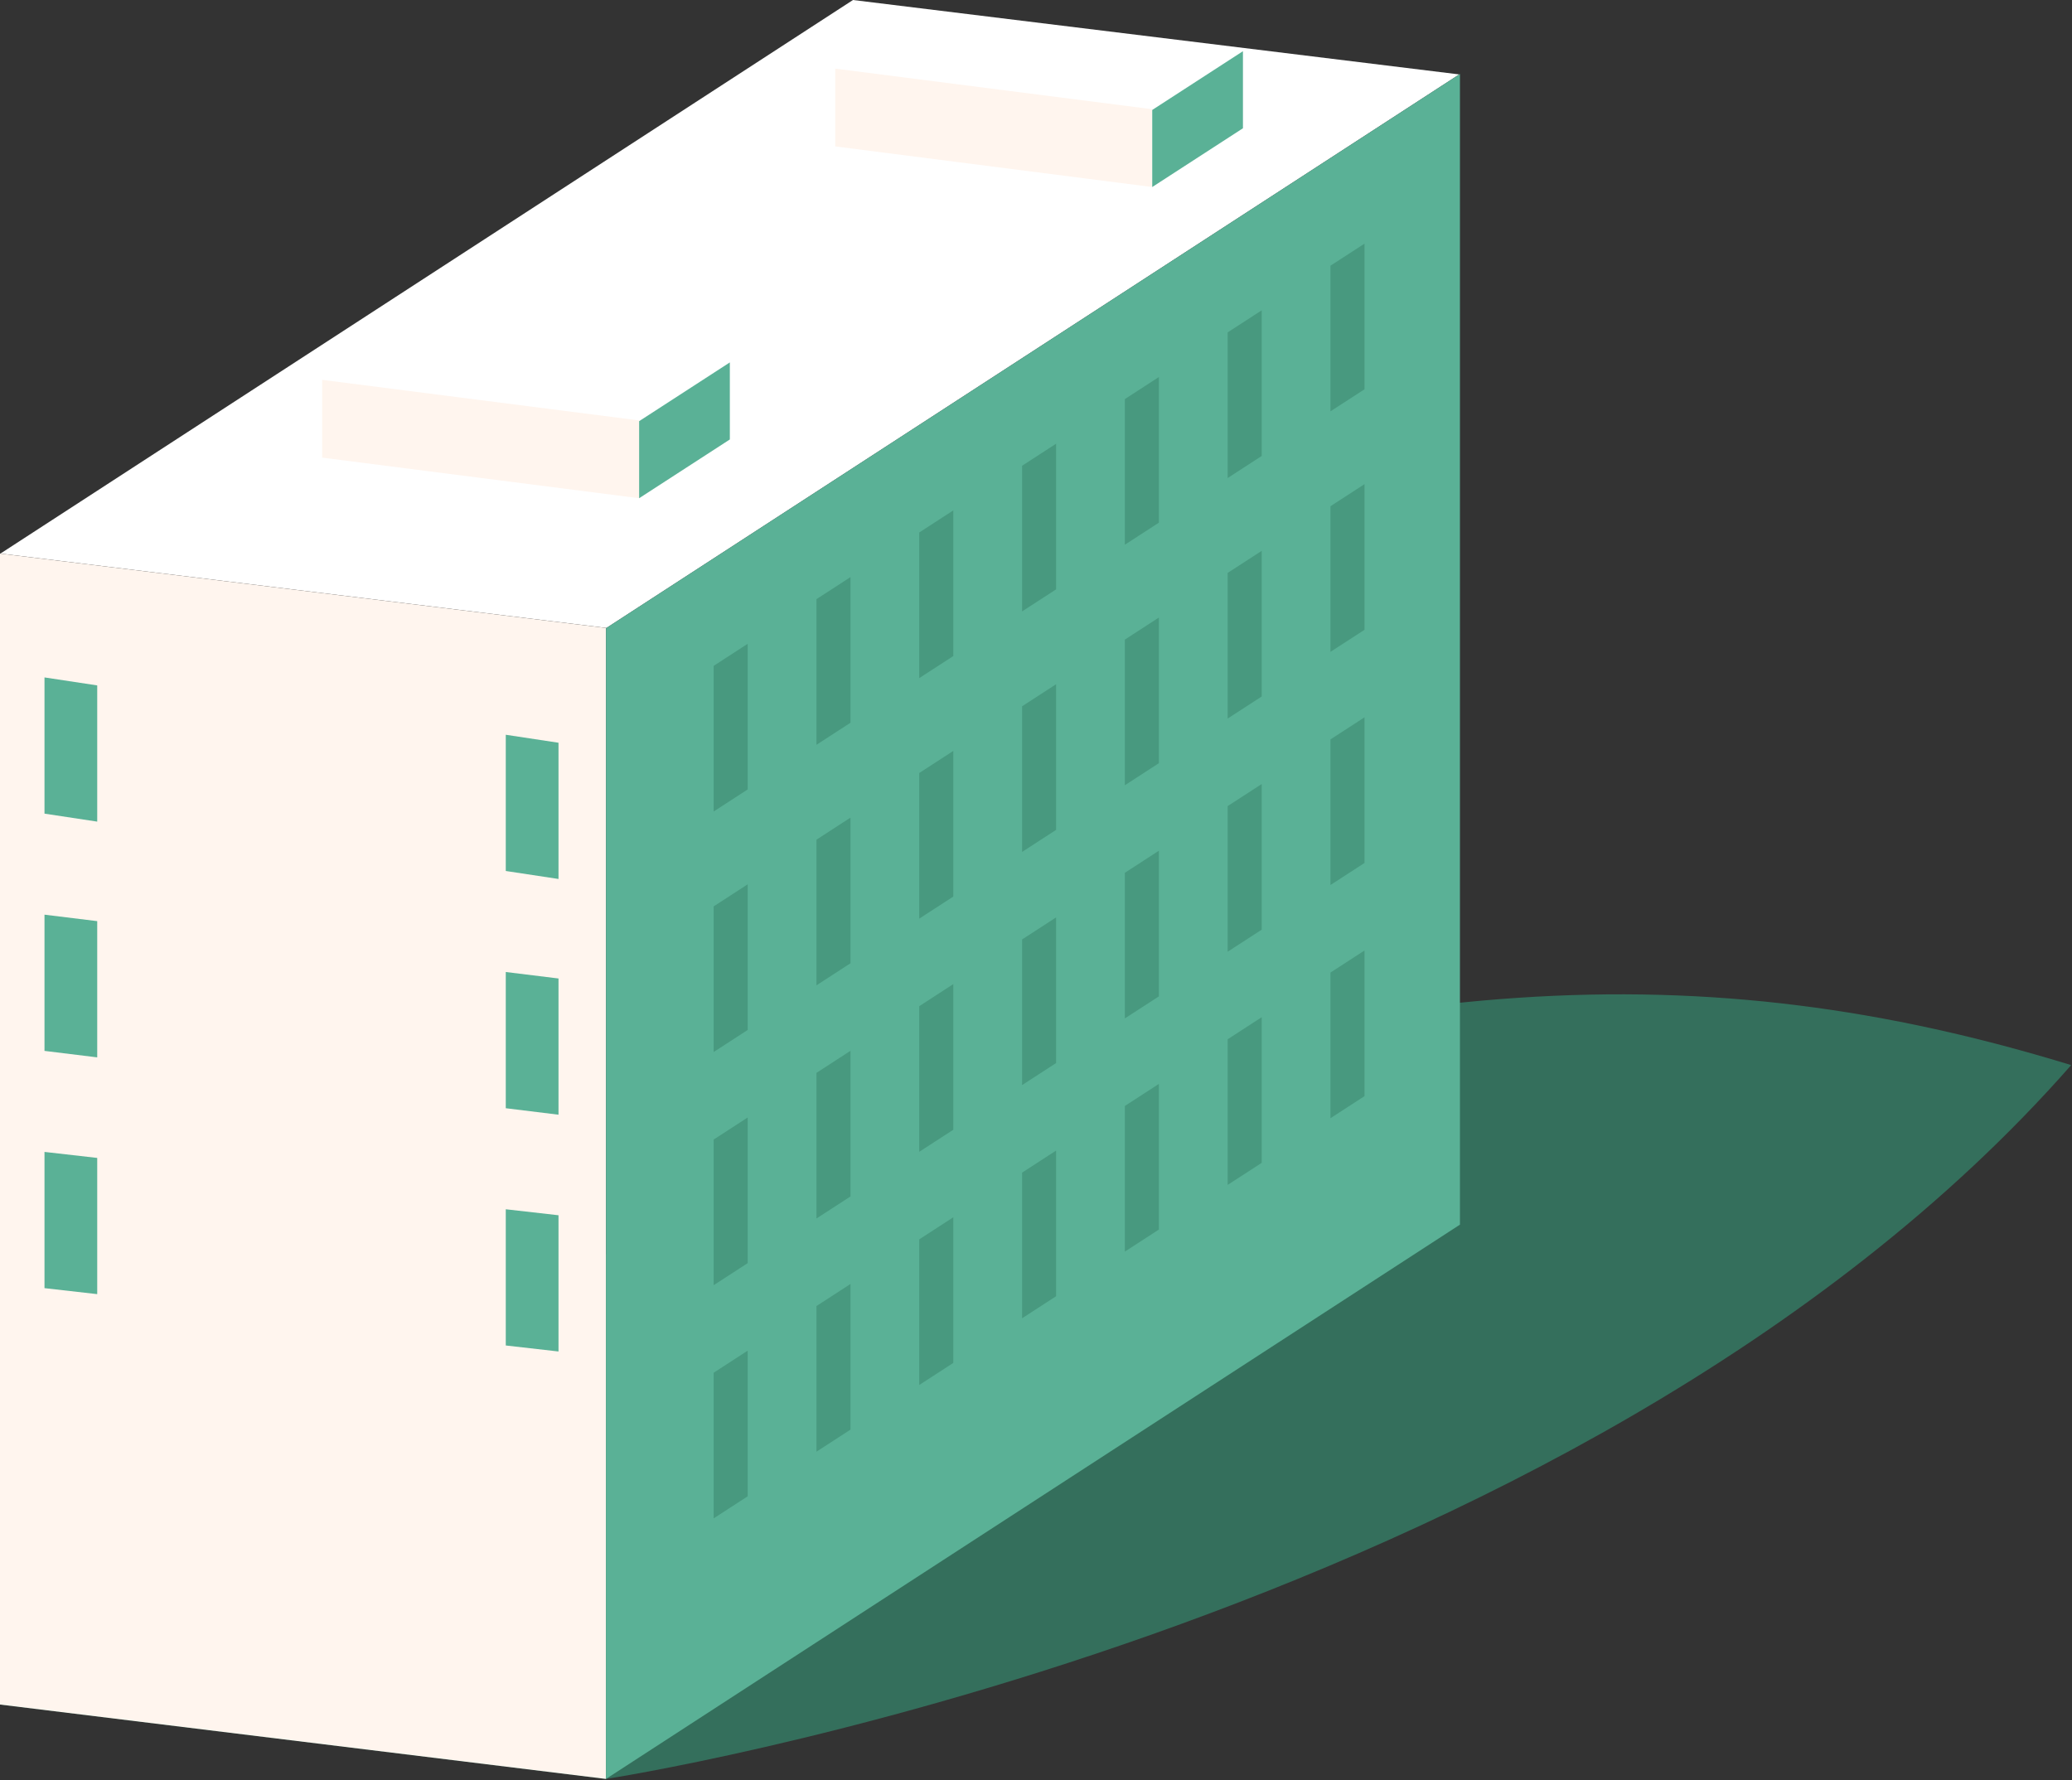 <?xml version="1.0" encoding="UTF-8" standalone="no"?><!DOCTYPE svg PUBLIC "-//W3C//DTD SVG 1.1//EN" "http://www.w3.org/Graphics/SVG/1.1/DTD/svg11.dtd"><svg width="100%" height="100%" viewBox="0 0 838 720" version="1.1" xmlns="http://www.w3.org/2000/svg" xmlns:xlink="http://www.w3.org/1999/xlink" xml:space="preserve" xmlns:serif="http://www.serif.com/" style="fill-rule:evenodd;clip-rule:evenodd;stroke-linejoin:round;stroke-miterlimit:2;"><rect x="0" y="0" width="838" height="720" fill="#333333" stroke="none"/><g><path d="M837.664,430.832c-201.028,229.049 -592.581,288.743 -592.581,288.743l-245.083,-30.09c0,-0 133.153,-151.241 343.972,-224.076c210.802,-72.808 344.145,-80.439 493.692,-34.577" style="fill:#346f5c;fill-rule:nonzero;"/><path d="M0.189,223.912l245.083,30.091l344.898,-223.899l-245.186,-30.104l-344.795,223.912Z" style="fill:#fff;fill-rule:nonzero;"/><path d="M0,689.484l0,-465.572l245.083,30.091l-0,465.572l-245.083,-30.091Z" style="fill:#fff5ee;fill-rule:nonzero;"/><path d="M17.995,465.95l0,55.104l21.327,2.424l0,-55.098l-21.327,-2.43Z" style="fill:#5ab196;fill-rule:nonzero;"/><path d="M17.995,369.984l0,55.104l21.327,2.617l0,-55.105l-21.327,-2.616Z" style="fill:#5ab196;fill-rule:nonzero;"/><path d="M17.995,274.018l0,55.098l21.327,3.23l0,-55.098l-21.327,-3.23Z" style="fill:#5ab196;fill-rule:nonzero;"/><path d="M204.556,489.147l-0,55.098l21.327,2.43l0,-55.105l-21.327,-2.423Z" style="fill:#5ab196;fill-rule:nonzero;"/><path d="M204.556,393.175l-0,55.104l21.327,2.617l0,-55.098l-21.327,-2.623Z" style="fill:#5ab196;fill-rule:nonzero;"/><path d="M204.556,297.208l-0,55.105l21.327,3.23l0,-55.104l-21.327,-3.231Z" style="fill:#5ab196;fill-rule:nonzero;"/><path d="M245.084,254.115l345.379,-224.206l-0,465.455l-345.379,224.213l0,-465.462Z" style="fill:#5ab196;fill-rule:nonzero;"/><g><path d="M288.634,460.95l-0,58.908l13.763,-8.92l0,-58.915l-13.763,8.927Z" style="fill:#48997f;fill-rule:nonzero;"/><path d="M288.634,366.631l-0,58.908l13.763,-8.92l0,-58.915l-13.763,8.927Z" style="fill:#48997f;fill-rule:nonzero;"/><path d="M288.634,614.182l13.763,-8.926l0,-58.915l-13.763,8.927" style="fill:#48997f;fill-rule:nonzero;"/><path d="M288.634,269.343l-0,58.908l13.763,-8.92l0,-58.915l-13.763,8.927Z" style="fill:#48997f;fill-rule:nonzero;"/><path d="M330.21,433.976l-0,58.902l13.764,-8.914l-0,-58.921l-13.764,8.933Z" style="fill:#48997f;fill-rule:nonzero;"/><path d="M330.21,339.651l-0,58.915l13.764,-8.927l-0,-58.915l-13.764,8.927Z" style="fill:#48997f;fill-rule:nonzero;"/><path d="M330.21,528.295l-0,58.908l13.764,-8.92l-0,-58.915l-13.764,8.927Z" style="fill:#48997f;fill-rule:nonzero;"/><path d="M330.21,242.363l-0,58.909l13.764,-8.921l-0,-58.914l-13.764,8.926Z" style="fill:#48997f;fill-rule:nonzero;"/><path d="M371.787,406.997l-0,58.908l13.763,-8.921l0,-58.914l-13.763,8.927Z" style="fill:#48997f;fill-rule:nonzero;"/><path d="M371.787,312.678l-0,58.908l13.763,-8.921l0,-58.914l-13.763,8.927Z" style="fill:#48997f;fill-rule:nonzero;"/><path d="M371.787,501.315l-0,58.908l13.763,-8.92l0,-58.915l-13.763,8.927Z" style="fill:#48997f;fill-rule:nonzero;"/><path d="M371.787,215.383l-0,58.909l13.763,-8.921l0,-58.914l-13.763,8.926Z" style="fill:#48997f;fill-rule:nonzero;"/><path d="M413.363,380.017l0,58.908l13.764,-8.921l-0,-58.914l-13.764,8.927Z" style="fill:#48997f;fill-rule:nonzero;"/><path d="M413.363,285.698l0,58.908l13.764,-8.92l-0,-58.915l-13.764,8.927Z" style="fill:#48997f;fill-rule:nonzero;"/><path d="M413.363,474.335l0,58.915l13.764,-8.927l-0,-58.915l-13.764,8.927Z" style="fill:#48997f;fill-rule:nonzero;"/><path d="M413.363,188.41l0,58.908l13.764,-8.92l-0,-58.915l-13.764,8.927Z" style="fill:#48997f;fill-rule:nonzero;"/><path d="M454.94,353.043l-0,58.902l13.763,-8.914l0,-58.921l-13.763,8.933Z" style="fill:#48997f;fill-rule:nonzero;"/><path d="M454.94,258.718l-0,58.915l13.763,-8.927l0,-58.915l-13.763,8.927Z" style="fill:#48997f;fill-rule:nonzero;"/><path d="M454.94,447.362l-0,58.908l13.763,-8.92l0,-58.915l-13.763,8.927Z" style="fill:#48997f;fill-rule:nonzero;"/><path d="M454.94,161.43l-0,58.909l13.763,-8.921l0,-58.914l-13.763,8.926Z" style="fill:#48997f;fill-rule:nonzero;"/><path d="M496.516,326.064l0,58.908l13.771,-8.921l-0,-58.914l-13.771,8.927Z" style="fill:#48997f;fill-rule:nonzero;"/><path d="M496.516,231.744l0,58.909l13.771,-8.921l-0,-58.914l-13.771,8.926Z" style="fill:#48997f;fill-rule:nonzero;"/><path d="M496.516,420.382l0,58.908l13.771,-8.92l-0,-58.915l-13.771,8.927Z" style="fill:#48997f;fill-rule:nonzero;"/><path d="M496.516,134.45l0,58.915l13.771,-8.927l-0,-58.915l-13.771,8.927Z" style="fill:#48997f;fill-rule:nonzero;"/><path d="M538.093,299.084l-0,58.908l13.77,-8.921l0,-58.914l-13.77,8.927Z" style="fill:#48997f;fill-rule:nonzero;"/><path d="M538.093,204.765l-0,58.908l13.77,-8.92l0,-58.915l-13.77,8.927Z" style="fill:#48997f;fill-rule:nonzero;"/><path d="M538.093,393.402l-0,58.915l13.77,-8.927l0,-58.915l-13.77,8.927Z" style="fill:#48997f;fill-rule:nonzero;"/><path d="M538.093,107.477l-0,58.908l13.77,-8.92l0,-58.915l-13.77,8.927Z" style="fill:#48997f;fill-rule:nonzero;"/></g><path d="M130.286,153.839l128.327,16.44l36.387,-23.577l-128.396,-16.444l-36.318,23.581Z" style="fill:#fff;fill-rule:nonzero;"/><path d="M130.286,185.109l0,-31.464l128.204,16.417l-0,31.468l-128.204,-16.421Z" style="fill:#fff5ee;fill-rule:nonzero;"/><path d="M258.49,170.363l36.687,-23.771l0,31.168l-36.687,23.77l-0,-31.167Z" style="fill:#5ab196;fill-rule:nonzero;"/><path d="M337.801,27.963l128.33,16.434l36.388,-23.57l-128.4,-16.444l-36.318,23.58Z" style="fill:#fff;fill-rule:nonzero;"/><path d="M337.801,59.227l0,-31.464l128.207,16.417l0,31.474l-128.207,-16.427Z" style="fill:#fff5ee;fill-rule:nonzero;"/><path d="M466.008,44.481l36.687,-23.771l0,31.174l-36.687,23.771l-0,-31.174Z" style="fill:#5ab196;fill-rule:nonzero;"/></g></svg>